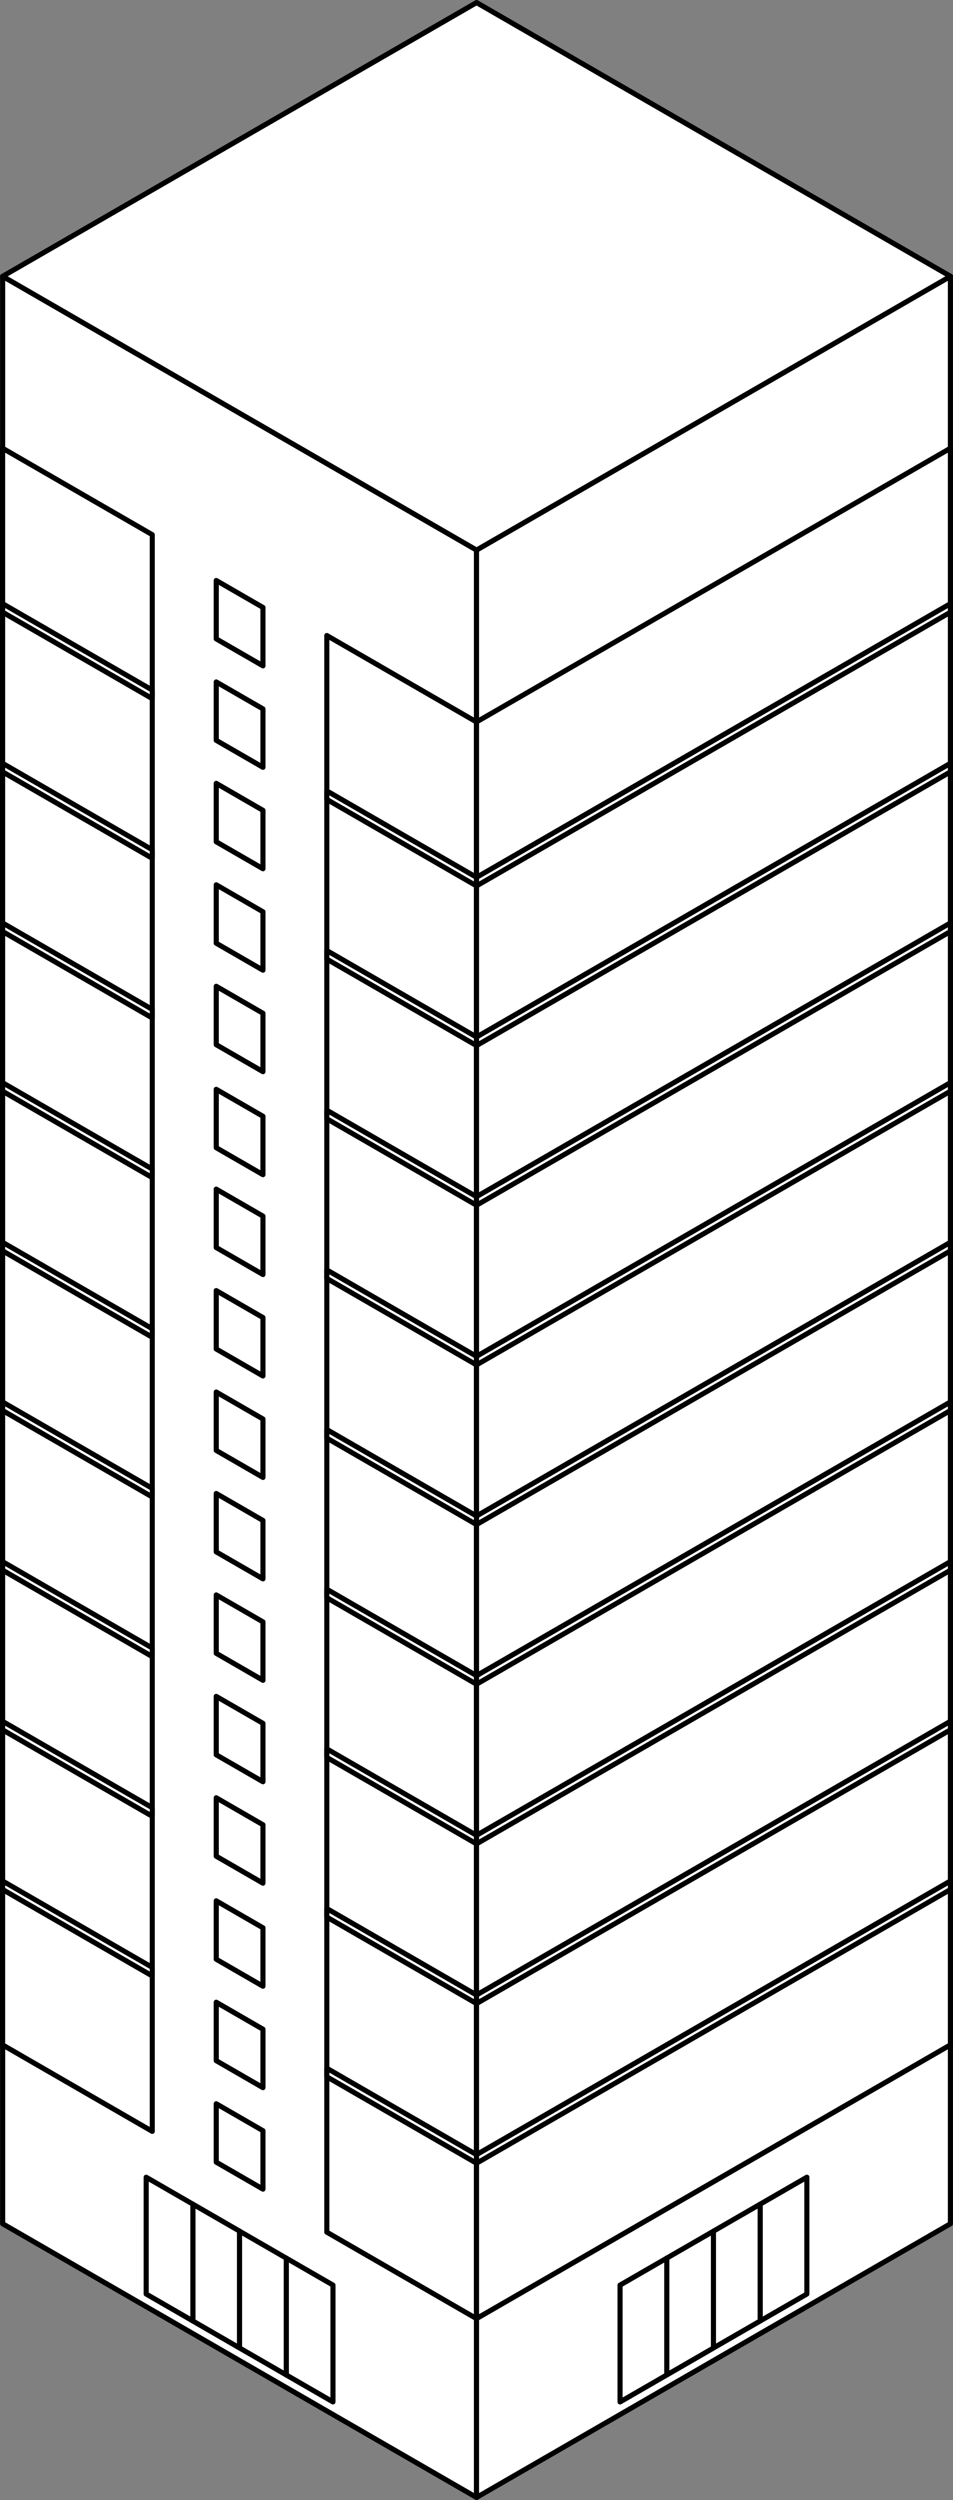 <svg xmlns="http://www.w3.org/2000/svg" xmlns:xlink="http://www.w3.org/1999/xlink" width="132.838" height="348.305" viewBox="0 0 132.838 348.305">
  <rect x="0" y="0" width="132.838" height="348.305" fill="#808080" stroke="none"/>
  <defs>
    <clipPath id="clip-path">
      <rect width="132.838" height="348.305" fill="none"/>
    </clipPath>
  </defs>
  <g id="Repeat_Grid_23" data-name="Repeat Grid 23" clip-path="url(#clip-path)">
    <g id="Group_202141" data-name="Group 202141" transform="translate(-342.128 -296.444)">
      <path id="パス_199901" data-name="パス 199901" d="M408.549,644.391l-66.055-38.137V334.943l66.055,38.137Z" fill="#fff"/>
      <path id="パス_199902" data-name="パス 199902" d="M408.554,644.749a.362.362,0,0,1-.178-.047l-66.055-38.135a.36.36,0,0,1-.178-.309V334.941a.354.354,0,0,1,.178-.307.359.359,0,0,1,.356,0l66.055,38.137a.354.354,0,0,1,.178.309V644.391a.354.354,0,0,1-.178.307A.358.358,0,0,1,408.554,644.749Zm-65.7-38.7L408.2,643.773V373.285l-65.347-37.726Z"/>
      <path id="パス_199903" data-name="パス 199903" d="M378.778,601.431l-6.51-3.758v-8.136l6.51,3.758Z" fill="#fff"/>
      <path id="パス_199904" data-name="パス 199904" d="M378.781,601.791a.385.385,0,0,1-.178-.047l-6.511-3.759a.36.36,0,0,1-.178-.309V589.54a.356.356,0,0,1,.534-.307l6.511,3.759a.35.35,0,0,1,.178.307v8.136a.358.358,0,0,1-.178.309A.379.379,0,0,1,378.781,601.791Zm-6.154-4.32,5.8,3.348V593.5l-5.8-3.346Z"/>
      <path id="パス_199905" data-name="パス 199905" d="M378.778,587.3l-6.51-3.759V575.4l6.51,3.76Z" fill="#fff"/>
      <path id="パス_199906" data-name="パス 199906" d="M378.781,587.655a.386.386,0,0,1-.178-.048l-6.511-3.76a.36.36,0,0,1-.178-.309V575.4a.356.356,0,0,1,.353-.359.351.351,0,0,1,.182.048l6.511,3.758a.356.356,0,0,1,.178.309v8.136a.358.358,0,0,1-.178.309A.376.376,0,0,1,378.781,587.655Zm-6.154-4.322,5.8,3.348V579.37l-5.8-3.346Z"/>
      <path id="パス_199907" data-name="パス 199907" d="M378.778,573.166l-6.51-3.758v-8.136l6.51,3.758Z" fill="#fff"/>
      <path id="パス_199908" data-name="パス 199908" d="M378.781,573.523a.386.386,0,0,1-.178-.048l-6.511-3.759a.36.36,0,0,1-.178-.309v-8.14a.358.358,0,0,1,.178-.307.349.349,0,0,1,.356,0l6.511,3.757a.354.354,0,0,1,.178.309v8.141a.358.358,0,0,1-.178.309A.379.379,0,0,1,378.781,573.523Zm-6.154-4.32,5.8,3.348v-7.315l-5.8-3.348Z"/>
      <path id="パス_199909" data-name="パス 199909" d="M378.778,559.032l-6.51-3.759v-8.136l6.51,3.759Z" fill="#fff"/>
      <path id="パス_199910" data-name="パス 199910" d="M378.781,559.391a.375.375,0,0,1-.178-.049l-6.511-3.758a.36.36,0,0,1-.178-.309v-8.137a.356.356,0,0,1,.355-.358.351.351,0,0,1,.179.048l6.511,3.76a.356.356,0,0,1,.178.31v8.136a.354.354,0,0,1-.178.307A.37.37,0,0,1,378.781,559.391Zm-6.154-4.322,5.8,3.348V551.1l-5.8-3.348Z" transform="translate(0 -0.223)"/>
      <path id="パス_199911" data-name="パス 199911" d="M378.778,544.905l-6.51-3.758v-8.142l6.51,3.758Z" fill="#fff"/>
      <path id="パス_199912" data-name="パス 199912" d="M378.781,545.259a.374.374,0,0,1-.178-.049l-6.511-3.755a.364.364,0,0,1-.178-.309V533.01a.356.356,0,0,1,.534-.309l6.511,3.757a.354.354,0,0,1,.178.309V544.9a.354.354,0,0,1-.178.307A.368.368,0,0,1,378.781,545.259Zm-6.154-4.318,5.8,3.344v-7.316l-5.8-3.346Z" transform="translate(0 -0.223)"/>
      <path id="パス_199913" data-name="パス 199913" d="M378.778,530.767l-6.51-3.759v-8.136l6.51,3.759Z" fill="#fff"/>
      <path id="パス_199914" data-name="パス 199914" d="M378.781,531.125a.375.375,0,0,1-.178-.049l-6.511-3.76a.359.359,0,0,1-.178-.307v-8.136a.356.356,0,0,1,.534-.309l6.511,3.758a.354.354,0,0,1,.178.31v8.138a.354.354,0,0,1-.178.307A.368.368,0,0,1,378.781,531.125Zm-6.154-4.322,5.8,3.346v-7.313l-5.8-3.348Z" transform="translate(0 -0.223)"/>
      <path id="パス_199915" data-name="パス 199915" d="M378.778,516.635l-6.51-3.758v-8.136l6.51,3.758Z" fill="#fff"/>
      <path id="パス_199916" data-name="パス 199916" d="M378.781,516.991a.363.363,0,0,1-.178-.048l-6.511-3.758a.359.359,0,0,1-.178-.307v-8.137a.356.356,0,0,1,.534-.309l6.511,3.759a.35.35,0,0,1,.178.309v8.136A.357.357,0,0,1,378.781,516.991Zm-6.154-4.318,5.8,3.346v-7.313l-5.8-3.348Z" transform="translate(0 -0.223)"/>
      <path id="パス_199917" data-name="パス 199917" d="M378.778,502.5l-6.51-3.759v-8.136l6.51,3.759Z" fill="#fff"/>
      <path id="パス_199918" data-name="パス 199918" d="M378.781,502.857a.362.362,0,0,1-.178-.047l-6.511-3.76a.359.359,0,0,1-.178-.307v-8.137a.359.359,0,0,1,.178-.31.364.364,0,0,1,.356,0l6.511,3.76a.353.353,0,0,1,.178.308V502.5a.354.354,0,0,1-.178.31A.368.368,0,0,1,378.781,502.857Zm-6.154-4.32,5.8,3.346v-7.312l-5.8-3.348Z" transform="translate(0 -0.223)"/>
      <path id="パス_199919" data-name="パス 199919" d="M378.778,488.368l-6.51-3.758v-8.136l6.51,3.758Z" fill="#fff"/>
      <path id="パス_199920" data-name="パス 199920" d="M378.781,488.724a.362.362,0,0,1-.178-.047l-6.511-3.759a.36.36,0,0,1-.178-.309v-8.135a.359.359,0,0,1,.178-.31.364.364,0,0,1,.356,0l6.511,3.758a.354.354,0,0,1,.178.307v8.136a.35.35,0,0,1-.178.309A.359.359,0,0,1,378.781,488.724Zm-6.154-4.321,5.8,3.349v-7.315l-5.8-3.346Z" transform="translate(0 -0.223)"/>
      <path id="パス_199921" data-name="パス 199921" d="M378.778,474.235l-6.51-3.759V462.34l6.51,3.759Z" fill="#fff"/>
      <path id="パス_199922" data-name="パス 199922" d="M378.781,474.591a.386.386,0,0,1-.178-.048l-6.511-3.76a.36.36,0,0,1-.178-.309v-8.136a.356.356,0,0,1,.534-.307l6.511,3.759a.35.35,0,0,1,.178.307v8.141a.358.358,0,0,1-.178.309A.379.379,0,0,1,378.781,474.591Zm-6.154-4.322,5.8,3.348V466.3l-5.8-3.346Z" transform="translate(0 -0.223)"/>
      <path id="パス_199923" data-name="パス 199923" d="M378.778,460.1l-6.51-3.758v-8.136l6.51,3.758Z" fill="#fff"/>
      <path id="パス_199924" data-name="パス 199924" d="M378.781,460.458a.386.386,0,0,1-.178-.048l-6.511-3.757a.36.36,0,0,1-.178-.309v-8.136a.356.356,0,0,1,.534-.307l6.511,3.757a.35.35,0,0,1,.178.307V460.1a.358.358,0,0,1-.178.309A.379.379,0,0,1,378.781,460.458Zm-6.154-4.318,5.8,3.346v-7.315l-5.8-3.344Z"/>
      <path id="パス_199925" data-name="パス 199925" d="M378.778,445.97l-6.51-3.759v-8.135l6.51,3.759Z" fill="#fff"/>
      <path id="パス_199926" data-name="パス 199926" d="M378.781,446.329a.384.384,0,0,1-.178-.047l-6.511-3.76a.361.361,0,0,1-.178-.31v-8.136a.359.359,0,0,1,.178-.307.354.354,0,0,1,.356,0l6.511,3.758a.36.36,0,0,1,.178.31v8.135a.357.357,0,0,1-.178.31A.378.378,0,0,1,378.781,446.329Zm-6.154-4.323,5.8,3.349v-7.313l-5.8-3.346Z" transform="translate(0 -0.223)"/>
      <path id="パス_199927" data-name="パス 199927" d="M378.778,431.836l-6.51-3.758v-8.136l6.51,3.758Z" fill="#fff"/>
      <path id="パス_199928" data-name="パス 199928" d="M378.781,432.191a.386.386,0,0,1-.178-.048l-6.511-3.759a.36.36,0,0,1-.178-.309v-8.134a.356.356,0,0,1,.534-.309l6.511,3.758a.354.354,0,0,1,.178.309v8.136a.358.358,0,0,1-.178.309A.367.367,0,0,1,378.781,432.191Zm-6.154-4.32,5.8,3.348V423.9l-5.8-3.348Z" transform="translate(0 -0.223)"/>
      <path id="パス_199929" data-name="パス 199929" d="M378.778,417.7l-6.51-3.759v-8.137l6.51,3.758Z" fill="#fff"/>
      <path id="パス_199930" data-name="パス 199930" d="M378.781,418.06a.375.375,0,0,1-.178-.049l-6.511-3.758a.364.364,0,0,1-.178-.309v-8.137a.356.356,0,0,1,.355-.358.35.35,0,0,1,.179.048l6.511,3.76a.356.356,0,0,1,.178.31V417.7a.354.354,0,0,1-.178.307A.369.369,0,0,1,378.781,418.06Zm-6.154-4.322,5.8,3.348v-7.313l-5.8-3.348Z" transform="translate(0 -0.223)"/>
      <path id="パス_199931" data-name="パス 199931" d="M378.778,403.57l-6.51-3.758v-8.136l6.51,3.758Z" fill="#fff"/>
      <path id="パス_199932" data-name="パス 199932" d="M378.781,403.927a.375.375,0,0,1-.178-.049l-6.511-3.759a.359.359,0,0,1-.178-.307v-8.136a.356.356,0,0,1,.534-.309l6.511,3.758a.354.354,0,0,1,.178.309v8.136a.354.354,0,0,1-.178.307A.359.359,0,0,1,378.781,403.927Zm-6.154-4.32,5.8,3.346V395.64l-5.8-3.348Z" transform="translate(0 -0.223)"/>
      <path id="パス_199933" data-name="パス 199933" d="M378.778,389.437l-6.51-3.759v-8.136l6.51,3.76Z" fill="#fff"/>
      <path id="パス_199934" data-name="パス 199934" d="M378.781,389.791a.374.374,0,0,1-.178-.049l-6.511-3.759a.359.359,0,0,1-.178-.307v-8.135a.356.356,0,0,1,.534-.309l6.511,3.76a.35.35,0,0,1,.178.309v8.136a.354.354,0,0,1-.356.354Zm-6.154-4.32,5.8,3.346V381.5l-5.8-3.348Z" transform="translate(0 -0.223)"/>
      <path id="パス_199935" data-name="パス 199935" d="M369.011,603.531V619.8l6.509,3.758V607.291Z" fill="#fff"/>
      <path id="パス_199936" data-name="パス 199936" d="M375.519,623.921a.385.385,0,0,1-.178-.047l-6.507-3.759a.36.36,0,0,1-.178-.309V603.529a.354.354,0,0,1,.178-.307.359.359,0,0,1,.356,0l6.508,3.759a.35.35,0,0,1,.178.307v16.275a.358.358,0,0,1-.178.309A.373.373,0,0,1,375.519,623.921Zm-6.151-4.32,5.8,3.348V607.491l-5.8-3.344Z"/>
      <path id="パス_199937" data-name="パス 199937" d="M362.5,599.773v16.274l6.509,3.757V603.531Z" fill="#fff"/>
      <path id="パス_199938" data-name="パス 199938" d="M369.012,620.16a.384.384,0,0,1-.178-.047l-6.509-3.757a.356.356,0,0,1-.178-.309V599.778a.354.354,0,0,1,.178-.31.364.364,0,0,1,.356,0l6.509,3.758a.35.35,0,0,1,.178.307v16.274a.352.352,0,0,1-.178.309A.378.378,0,0,1,369.012,620.16Zm-6.153-4.318,5.8,3.346V603.736l-5.8-3.346Z"/>
      <path id="パス_199939" data-name="パス 199939" d="M382.03,611.048V627.32l6.51,3.759V614.806Z" fill="#fff"/>
      <path id="パス_199940" data-name="パス 199940" d="M388.54,631.437a.375.375,0,0,1-.178-.049l-6.511-3.759a.36.36,0,0,1-.178-.309V611.048a.357.357,0,0,1,.358-.355.35.35,0,0,1,.176.048l6.511,3.757a.354.354,0,0,1,.178.309v16.274a.354.354,0,0,1-.178.307A.369.369,0,0,1,388.54,631.437Zm-6.155-4.322,5.8,3.348V615.008l-5.8-3.348Z"/>
      <path id="パス_199941" data-name="パス 199941" d="M375.52,607.291v16.274l6.51,3.758V611.048Z" fill="#fff"/>
      <path id="パス_199942" data-name="パス 199942" d="M382.029,627.677a.386.386,0,0,1-.178-.048l-6.511-3.758a.362.362,0,0,1-.178-.309V607.291a.356.356,0,0,1,.534-.307l6.511,3.76a.35.35,0,0,1,.178.307v16.273a.354.354,0,0,1-.178.309A.378.378,0,0,1,382.029,627.677Zm-6.154-4.32,5.8,3.348V611.253l-5.8-3.346Z"/>
      <path id="パス_199943" data-name="パス 199943" d="M363.359,593.384l-20.865-12.046V358.891l20.865,12.05Z" fill="#fff"/>
      <path id="パス_199944" data-name="パス 199944" d="M363.349,593.741a.385.385,0,0,1-.178-.047l-20.865-12.047a.352.352,0,0,1-.178-.309V358.891a.354.354,0,0,1,.178-.31.364.364,0,0,1,.356,0l20.865,12.047a.35.35,0,0,1,.178.307v222.45a.358.358,0,0,1-.178.309A.378.378,0,0,1,363.349,593.741Zm-20.5-12.607L363,592.769V371.145l-20.152-11.634Z"/>
      <path id="パス_199945" data-name="パス 199945" d="M408.549,619.477l-20.865-12.048V384.984l20.865,12.048Z" fill="#fff"/>
      <path id="パス_199946" data-name="パス 199946" d="M408.549,619.833a.386.386,0,0,1-.178-.048l-20.866-12.048a.356.356,0,0,1-.178-.309V384.985a.354.354,0,0,1,.178-.31.364.364,0,0,1,.356,0l20.866,12.048a.354.354,0,0,1,.178.307V619.477a.358.358,0,0,1-.178.309A.379.379,0,0,1,408.549,619.833Zm-20.51-12.609,20.154,11.637V397.237L388.039,385.6Z"/>
      <path id="パス_199947" data-name="パス 199947" d="M474.6,606.257l-66.055,38.134V373.079L474.6,334.942Z" fill="#fff"/>
      <path id="パス_199948" data-name="パス 199948" d="M408.549,644.749a.362.362,0,0,1-.178-.047.358.358,0,0,1-.178-.307V373.08a.358.358,0,0,1,.178-.309l66.055-38.138a.364.364,0,0,1,.356,0,.354.354,0,0,1,.178.307V606.258a.358.358,0,0,1-.178.309L408.727,644.7A.357.357,0,0,1,408.549,644.749Zm.356-271.464V643.777l65.344-37.724V335.559Z"/>
      <path id="パス_199949" data-name="パス 199949" d="M474.6,334.942l-66.051,38.137-66.055-38.137L408.549,296.8Z" fill="#fff"/>
      <path id="パス_199950" data-name="パス 199950" d="M408.554,373.436a.386.386,0,0,1-.178-.048l-66.055-38.139a.355.355,0,0,1,0-.616l66.055-38.142a.359.359,0,0,1,.356,0l66.055,38.137a.355.355,0,0,1,.132.485.36.36,0,0,1-.132.131l-66.055,38.147A.376.376,0,0,1,408.554,373.436ZM343.21,334.941l65.344,37.728L473.9,334.941l-65.342-37.724Z"/>
      <path id="パス_199951" data-name="パス 199951" d="M435.066,611.048v16.276l6.509-3.758V607.291Z" fill="#fff"/>
      <path id="パス_199952" data-name="パス 199952" d="M435.071,627.681a.385.385,0,0,1-.178-.047.361.361,0,0,1-.178-.31V611.048a.354.354,0,0,1,.178-.307l6.509-3.758a.359.359,0,0,1,.356,0,.35.35,0,0,1,.178.307v16.275a.358.358,0,0,1-.178.309l-6.509,3.759A.379.379,0,0,1,435.071,627.681Zm.356-16.427v15.455l5.8-3.349V607.909Z"/>
      <path id="パス_199953" data-name="パス 199953" d="M428.557,614.806v16.276l6.509-3.758V611.048Z" fill="#fff"/>
      <path id="パス_199954" data-name="パス 199954" d="M428.557,631.439a.375.375,0,0,1-.178-.049.358.358,0,0,1-.178-.307V614.808a.358.358,0,0,1,.178-.309l6.509-3.757a.355.355,0,0,1,.534.307v16.276a.358.358,0,0,1-.178.309l-6.509,3.757A.357.357,0,0,1,428.557,631.439Zm.356-16.427v15.455l5.8-3.348V611.664Z"/>
      <path id="パス_199955" data-name="パス 199955" d="M448.086,603.532v16.274l6.51-3.759V599.774Z" fill="#fff"/>
      <path id="パス_199956" data-name="パス 199956" d="M448.086,620.162a.384.384,0,0,1-.178-.047.358.358,0,0,1-.178-.309V603.531a.354.354,0,0,1,.178-.307l6.509-3.757a.359.359,0,0,1,.356,0,.352.352,0,0,1,.178.309v16.271a.352.352,0,0,1-.178.309l-6.509,3.758A.379.379,0,0,1,448.086,620.162Zm.356-16.424v15.453l5.8-3.348V600.391Z"/>
      <path id="パス_199957" data-name="パス 199957" d="M441.575,607.291v16.277l6.51-3.759V603.533Z" fill="#fff"/>
      <path id="パス_199958" data-name="パス 199958" d="M441.575,623.922a.386.386,0,0,1-.178-.048.36.36,0,0,1-.178-.309V607.291a.354.354,0,0,1,.178-.307l6.511-3.759a.359.359,0,0,1,.356,0,.354.354,0,0,1,.178.307v16.274a.358.358,0,0,1-.178.309l-6.511,3.76A.377.377,0,0,1,441.575,623.922Zm.356-16.427v15.453l5.8-3.348V604.149Z"/>
      <path id="パス_199959" data-name="パス 199959" d="M474.6,581.339l-66.055,38.137V397.031l66.055-38.14Z" fill="#fff"/>
      <path id="パス_199960" data-name="パス 199960" d="M408.549,619.832a.385.385,0,0,1-.178-.048.36.36,0,0,1-.178-.309V397.03a.354.354,0,0,1,.178-.307l66.055-38.138a.364.364,0,0,1,.356,0,.354.354,0,0,1,.178.31V581.339a.352.352,0,0,1-.178.309l-66.055,38.137A.377.377,0,0,1,408.549,619.832Zm.356-222.6V618.855l65.344-37.726V359.511Z"/>
      <path id="パス_199961" data-name="パス 199961" d="M342.494,559.691l20.865,12.047v-1.192l-20.865-12.055Z" fill="#fff"/>
      <path id="パス_199962" data-name="パス 199962" d="M363.349,572.091a.385.385,0,0,1-.178-.047L342.306,560a.358.358,0,0,1-.178-.307V558.5a.354.354,0,0,1,.178-.307.359.359,0,0,1,.356,0l20.865,12.046a.354.354,0,0,1,.178.309v1.191a.358.358,0,0,1-.178.309A.378.378,0,0,1,363.349,572.091Zm-20.5-12.61L363,571.118v-.37l-20.152-11.634Z"/>
      <path id="パス_199963" data-name="パス 199963" d="M342.494,537.446l20.865,12.045V548.3l-20.865-12.044Z" fill="#fff"/>
      <path id="パス_199964" data-name="パス 199964" d="M363.349,549.848a.375.375,0,0,1-.178-.049l-20.865-12.044a.36.36,0,0,1-.178-.309v-1.191a.356.356,0,0,1,.534-.309l20.87,12.045a.35.35,0,0,1,.178.309v1.191a.354.354,0,0,1-.178.307A.364.364,0,0,1,363.349,549.848Zm-20.5-12.608L363,548.875v-.37L342.849,536.87Z"/>
      <path id="パス_199965" data-name="パス 199965" d="M342.494,515.2l20.865,12.047v-1.192L342.494,514.01Z" fill="#fff"/>
      <path id="パス_199966" data-name="パス 199966" d="M363.349,527.6a.362.362,0,0,1-.178-.047l-20.865-12.046a.358.358,0,0,1-.178-.307v-1.191a.352.352,0,0,1,.178-.309.359.359,0,0,1,.356,0l20.865,12.046a.35.35,0,0,1,.178.307v1.191a.352.352,0,0,1-.178.309A.356.356,0,0,1,363.349,527.6Zm-20.5-12.611L363,526.625v-.37l-20.152-11.629Z"/>
      <path id="パス_199967" data-name="パス 199967" d="M342.494,492.956,363.359,505v-1.192l-20.865-12.041Z" fill="#fff"/>
      <path id="パス_199968" data-name="パス 199968" d="M363.349,505.359a.386.386,0,0,1-.178-.048l-20.865-12.046a.356.356,0,0,1-.178-.309v-1.191a.356.356,0,0,1,.534-.307L363.527,503.5a.354.354,0,0,1,.178.309V505a.358.358,0,0,1-.178.309A.379.379,0,0,1,363.349,505.359Zm-20.5-12.608,20.157,11.64v-.37l-20.157-11.638Z"/>
      <path id="パス_199969" data-name="パス 199969" d="M342.494,470.711l20.865,12.047v-1.192l-20.865-12.047Z" fill="#fff"/>
      <path id="パス_199970" data-name="パス 199970" d="M363.349,483.115a.375.375,0,0,1-.178-.049L342.306,471.02a.359.359,0,0,1-.178-.31v-1.19a.359.359,0,0,1,.178-.31.364.364,0,0,1,.356,0l20.865,12.048a.352.352,0,0,1,.178.309v1.191a.35.35,0,0,1-.178.307A.359.359,0,0,1,363.349,483.115Zm-20.5-12.609L363,482.141v-.368l-20.152-11.637Z"/>
      <path id="パス_199971" data-name="パス 199971" d="M342.494,448.469l20.865,12.045v-1.192l-20.865-12.045Z" fill="#fff"/>
      <path id="パス_199972" data-name="パス 199972" d="M363.349,460.87a.385.385,0,0,1-.178-.047l-20.865-12.046a.358.358,0,0,1-.178-.307v-1.193a.354.354,0,0,1,.178-.307.359.359,0,0,1,.356,0l20.865,12.044a.356.356,0,0,1,.178.309v1.191a.358.358,0,0,1-.178.309A.378.378,0,0,1,363.349,460.87Zm-20.5-12.606L363,459.9v-.369l-20.152-11.637Z"/>
      <path id="パス_199973" data-name="パス 199973" d="M342.494,426.223l20.865,12.047v-1.193l-20.865-12.046Z" fill="#fff"/>
      <path id="パス_199974" data-name="パス 199974" d="M363.349,438.626a.385.385,0,0,1-.178-.047l-20.86-12.048a.358.358,0,0,1-.178-.309v-1.191a.356.356,0,0,1,.534-.307l20.865,12.046a.354.354,0,0,1,.178.309v1.191a.358.358,0,0,1-.178.309A.378.378,0,0,1,363.349,438.626Zm-20.5-12.61L363,437.653v-.37l-20.152-11.636Z"/>
      <path id="パス_199975" data-name="パス 199975" d="M342.494,403.979l20.865,12.045v-1.192l-20.865-12.041Z" fill="#fff"/>
      <path id="パス_199976" data-name="パス 199976" d="M363.349,416.381a.363.363,0,0,1-.178-.048l-20.86-12.042a.36.36,0,0,1-.178-.309v-1.191a.356.356,0,0,1,.534-.309l20.865,12.046a.35.35,0,0,1,.178.307v1.193a.357.357,0,0,1-.356.355Zm-20.5-12.607L363,415.407v-.369L342.849,403.4Z"/>
      <path id="パス_199977" data-name="パス 199977" d="M342.494,380.542v1.192l20.865,12.047v-1.19Z" fill="#fff"/>
      <path id="パス_199978" data-name="パス 199978" d="M363.349,394.136a.384.384,0,0,1-.178-.047l-20.86-12.044a.358.358,0,0,1-.178-.307v-1.193a.354.354,0,0,1,.178-.307.359.359,0,0,1,.356,0l20.865,12.046a.352.352,0,0,1,.178.309v1.191a.354.354,0,0,1-.178.309A.385.385,0,0,1,363.349,394.136Zm-20.5-12.61L363,393.163v-.37l-20.152-11.635Z"/>
      <path id="パス_199979" data-name="パス 199979" d="M387.684,585.78l20.865,12.047v-1.192l-20.865-12.044Z" fill="#fff"/>
      <path id="パス_199980" data-name="パス 199980" d="M408.549,598.183a.384.384,0,0,1-.178-.047l-20.865-12.045a.358.358,0,0,1-.178-.307v-1.193a.354.354,0,0,1,.178-.307.359.359,0,0,1,.356,0l20.866,12.046a.348.348,0,0,1,.178.309v1.191a.352.352,0,0,1-.178.309A.382.382,0,0,1,408.549,598.183Zm-20.51-12.609,20.154,11.637v-.37l-20.154-11.635Z"/>
      <path id="パス_199981" data-name="パス 199981" d="M387.684,563.535l20.865,12.047v-1.191l-20.865-12.047Z" fill="#fff"/>
      <path id="パス_199982" data-name="パス 199982" d="M408.549,575.938a.375.375,0,0,1-.178-.049l-20.866-12.046a.359.359,0,0,1-.178-.31v-1.19a.359.359,0,0,1,.178-.31.364.364,0,0,1,.356,0l20.866,12.048a.352.352,0,0,1,.178.309v1.191a.35.35,0,0,1-.178.307A.359.359,0,0,1,408.549,575.938Zm-20.51-12.609,20.154,11.635V574.6l-20.154-11.637Z"/>
      <path id="パス_199983" data-name="パス 199983" d="M387.684,541.291l20.865,12.047v-1.191L387.684,540.1Z" fill="#fff"/>
      <path id="パス_199984" data-name="パス 199984" d="M408.549,553.691a.362.362,0,0,1-.178-.047L387.505,541.6a.358.358,0,0,1-.178-.307V540.1a.352.352,0,0,1,.178-.309.359.359,0,0,1,.356,0l20.866,12.048a.35.35,0,0,1,.178.307v1.191a.353.353,0,0,1-.352.356Zm-20.51-12.608,20.154,11.635v-.37l-20.154-11.635Z"/>
      <path id="パス_199985" data-name="パス 199985" d="M387.684,519.045l20.865,12.046V529.9l-20.865-12.047Z" fill="#fff"/>
      <path id="パス_199986" data-name="パス 199986" d="M408.549,531.45a.386.386,0,0,1-.178-.048l-20.866-12.048a.356.356,0,0,1-.178-.309v-1.191a.354.354,0,0,1,.178-.307.349.349,0,0,1,.356,0l20.867,12.044a.35.35,0,0,1,.178.309v1.191a.352.352,0,0,1-.178.309A.363.363,0,0,1,408.549,531.45Zm-20.51-12.609,20.154,11.637v-.37l-20.154-11.635Z"/>
      <path id="パス_199987" data-name="パス 199987" d="M387.684,496.8l20.865,12.045v-1.19L387.684,495.61Z" fill="#fff"/>
      <path id="パス_199988" data-name="パス 199988" d="M408.549,509.206a.375.375,0,0,1-.178-.049l-20.865-12.046a.359.359,0,0,1-.178-.31v-1.19a.359.359,0,0,1,.178-.31.364.364,0,0,1,.356,0l20.866,12.048a.354.354,0,0,1,.178.307v1.193a.35.35,0,0,1-.178.307A.363.363,0,0,1,408.549,509.206ZM388.039,496.6l20.154,11.635v-.368l-20.154-11.637Z"/>
      <path id="パス_199989" data-name="パス 199989" d="M387.684,474.557,408.549,486.6v-1.193l-20.865-12.047Z" fill="#fff"/>
      <path id="パス_199990" data-name="パス 199990" d="M408.549,486.961a.386.386,0,0,1-.178-.048L387.5,474.866a.358.358,0,0,1-.178-.307v-1.193a.354.354,0,0,1,.178-.307.359.359,0,0,1,.356,0l20.866,12.046a.356.356,0,0,1,.178.309v1.191a.354.354,0,0,1-.178.309A.377.377,0,0,1,408.549,486.961Zm-20.51-12.608,20.155,11.638v-.37L388.04,473.986Z"/>
      <path id="パス_199991" data-name="パス 199991" d="M387.684,452.313l20.865,12.047v-1.191l-20.865-12.047Z" fill="#fff"/>
      <path id="パス_199992" data-name="パス 199992" d="M408.549,464.716a.384.384,0,0,1-.178-.047l-20.865-12.048a.36.36,0,0,1-.178-.309v-1.191a.356.356,0,0,1,.534-.309l20.866,12.048a.35.35,0,0,1,.178.309v1.191a.358.358,0,0,1-.178.309A.382.382,0,0,1,408.549,464.716Zm-20.51-12.609,20.154,11.637v-.37l-20.154-11.637Z"/>
      <path id="パス_199993" data-name="パス 199993" d="M387.684,430.068l20.865,12.047v-1.192l-20.865-12.047Z" fill="#fff"/>
      <path id="パス_199994" data-name="パス 199994" d="M408.549,442.471a.362.362,0,0,1-.178-.047l-20.866-12.047a.358.358,0,0,1-.178-.309v-1.191a.358.358,0,0,1,.178-.309.364.364,0,0,1,.356,0l20.866,12.048a.354.354,0,0,1,.178.307v1.193a.357.357,0,0,1-.356.355Zm-20.51-12.608L408.193,441.5v-.37L388.04,429.491Z"/>
      <path id="パス_199995" data-name="パス 199995" d="M387.684,406.633v1.192l20.865,12.047V418.68Z" fill="#fff"/>
      <path id="パス_199996" data-name="パス 199996" d="M408.549,420.227a.385.385,0,0,1-.178-.048l-20.865-12.048a.354.354,0,0,1-.178-.307v-1.193a.354.354,0,0,1,.178-.307.359.359,0,0,1,.356,0l20.866,12.046a.354.354,0,0,1,.178.309v1.191a.352.352,0,0,1-.178.309A.382.382,0,0,1,408.549,420.227Zm-20.51-12.609,20.154,11.637v-.37L388.039,407.25Z"/>
      <path id="パス_199997" data-name="パス 199997" d="M408.549,597.828,474.6,559.691V558.5l-66.055,38.137Z" fill="#fff"/>
      <path id="パス_199998" data-name="パス 199998" d="M408.549,598.185a.386.386,0,0,1-.178-.048.36.36,0,0,1-.178-.309v-1.193a.358.358,0,0,1,.178-.309l66.055-38.135a.359.359,0,0,1,.356,0,.35.35,0,0,1,.178.307v1.193a.354.354,0,0,1-.178.307l-66.055,38.137A.381.381,0,0,1,408.549,598.185Zm.356-1.344v.372l65.344-37.722v-.368Z"/>
      <path id="パス_199999" data-name="パス 199999" d="M408.549,575.583,474.6,537.445v-1.192l-66.055,38.138Z" fill="#fff"/>
      <path id="パス_200000" data-name="パス 200000" d="M408.549,575.94a.375.375,0,0,1-.178-.049.358.358,0,0,1-.178-.307v-1.193a.352.352,0,0,1,.178-.309l66.055-38.138a.357.357,0,0,1,.487.13.352.352,0,0,1,.047.179v1.191a.358.358,0,0,1-.178.309l-66.054,38.138A.352.352,0,0,1,408.549,575.94Zm.356-1.342v.368l65.344-37.726v-.37Z"/>
      <path id="パス_200001" data-name="パス 200001" d="M408.549,553.338,474.6,515.2v-1.191l-66.055,38.136Z" fill="#fff"/>
      <path id="パス_200002" data-name="パス 200002" d="M408.549,553.691a.362.362,0,0,1-.178-.047.356.356,0,0,1-.178-.309v-1.191a.354.354,0,0,1,.178-.307L474.426,513.7a.359.359,0,0,1,.356,0,.35.35,0,0,1,.178.309V515.2a.354.354,0,0,1-.178.307l-66.055,38.137A.356.356,0,0,1,408.549,553.691Zm.356-1.342v.37L474.249,515v-.37Z"/>
      <path id="パス_200003" data-name="パス 200003" d="M408.549,531.091,474.6,492.953v-1.188l-66.055,38.141Z" fill="#fff"/>
      <path id="パス_200004" data-name="パス 200004" d="M408.549,531.45a.385.385,0,0,1-.178-.047.36.36,0,0,1-.178-.309V529.9a.358.358,0,0,1,.178-.309l66.055-38.137a.359.359,0,0,1,.356,0,.35.35,0,0,1,.178.307v1.191a.352.352,0,0,1-.178.309L408.727,531.4A.379.379,0,0,1,408.549,531.45Zm.356-1.342v.37l65.344-37.728v-.368Z"/>
      <path id="パス_200005" data-name="パス 200005" d="M408.549,508.85,474.6,470.714v-1.192l-66.055,38.136Z" fill="#fff"/>
      <path id="パス_200006" data-name="パス 200006" d="M408.549,509.206a.375.375,0,0,1-.178-.049.358.358,0,0,1-.178-.307v-1.193a.354.354,0,0,1,.178-.307l66.055-38.138a.364.364,0,0,1,.356,0,.356.356,0,0,1,.178.31v1.19a.356.356,0,0,1-.178.31l-66.055,38.135A.369.369,0,0,1,408.549,509.206Zm.356-1.342v.368l65.344-37.724v-.37Z"/>
      <path id="パス_200007" data-name="パス 200007" d="M408.549,486.606,474.6,448.468v-1.192l-66.055,38.138Z" fill="#fff"/>
      <path id="パス_200008" data-name="パス 200008" d="M408.549,486.962a.384.384,0,0,1-.178-.047.36.36,0,0,1-.178-.309v-1.191a.358.358,0,0,1,.178-.309l66.055-38.137a.359.359,0,0,1,.356,0,.35.35,0,0,1,.178.309v1.191a.354.354,0,0,1-.178.307l-66.055,38.138A.379.379,0,0,1,408.549,486.962Zm.356-1.342v.37l65.344-37.726v-.37Z"/>
      <path id="パス_200009" data-name="パス 200009" d="M408.549,464.362,474.6,426.226v-1.194l-66.055,38.136Z" fill="#fff"/>
      <path id="パス_200010" data-name="パス 200010" d="M408.549,464.716a.375.375,0,0,1-.178-.049.358.358,0,0,1-.178-.307v-1.193a.356.356,0,0,1,.178-.309l66.055-38.137a.357.357,0,0,1,.487.13.352.352,0,0,1,.047.179v1.193a.358.358,0,0,1-.178.309l-66.055,38.135A.369.369,0,0,1,408.549,464.716Zm.356-1.344v.372l65.344-37.726v-.372Z"/>
      <path id="パス_200011" data-name="パス 200011" d="M408.549,442.116,474.6,403.978v-1.187l-66.055,38.135Z" fill="#fff"/>
      <path id="パス_200012" data-name="パス 200012" d="M408.549,442.472a.374.374,0,0,1-.178-.048.356.356,0,0,1-.178-.309v-1.191a.354.354,0,0,1,.178-.307l66.055-38.138a.357.357,0,0,1,.487.13.352.352,0,0,1,.047.179v1.192a.359.359,0,0,1-.178.31l-66.055,38.137A.354.354,0,0,1,408.549,442.472Zm.356-1.342v.37l65.344-37.726v-.37Z"/>
      <path id="パス_200013" data-name="パス 200013" d="M408.549,418.68v1.192L474.6,381.736v-1.192Z" fill="#fff"/>
      <path id="パス_200014" data-name="パス 200014" d="M408.549,420.229a.384.384,0,0,1-.178-.047.36.36,0,0,1-.178-.309v-1.191a.358.358,0,0,1,.178-.309l66.055-38.135a.359.359,0,0,1,.356,0,.35.35,0,0,1,.178.307v1.191a.352.352,0,0,1-.178.309l-66.055,38.137A.378.378,0,0,1,408.549,420.229Zm.356-1.342v.37l65.344-37.726v-.368Z"/>
    </g>
  </g>
</svg>
